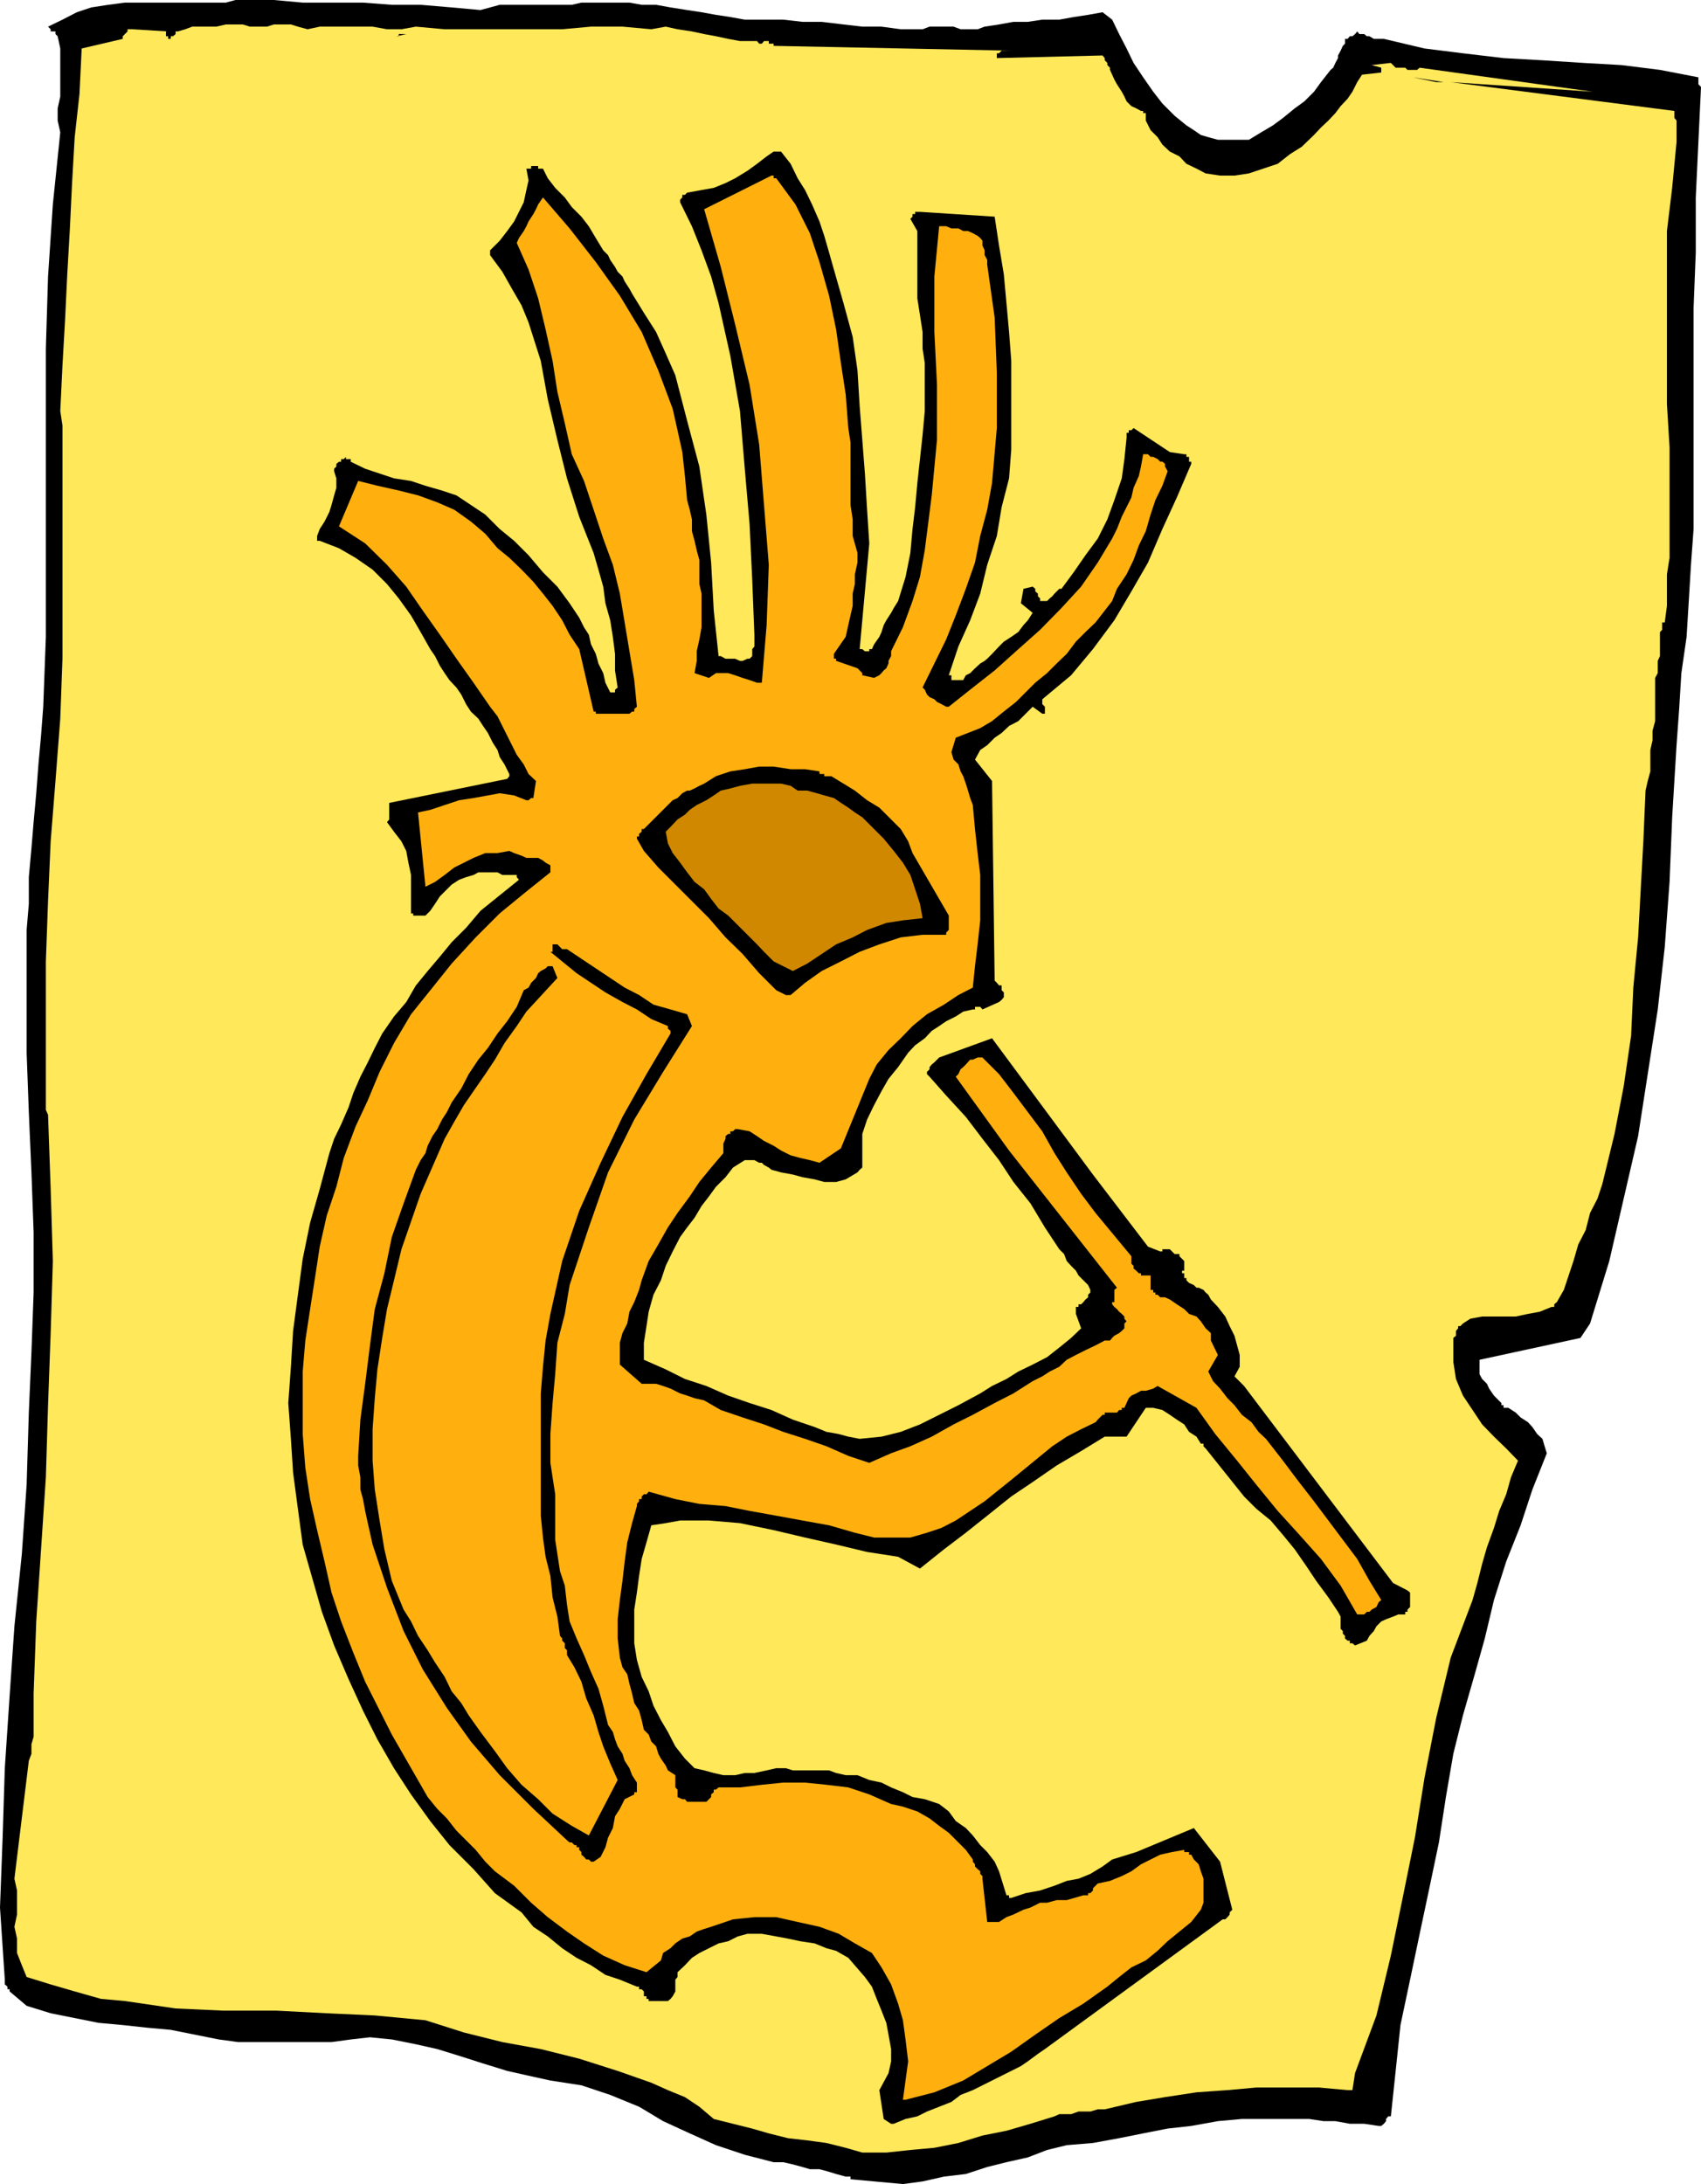 <svg height="480" viewBox="0 0 280.368 360" width="373.824" xmlns="http://www.w3.org/2000/svg"><path style="fill:#000" d="m306.278 600.945 3.24-.432 3.528-.792 3.6-.432 3.528-1.152 3.168-.792 3.528-.792 3.168-1.224 3.24-.792 4.32-.36 4.32-.792 3.96-.792 4.032-.792 3.888-.432 4.392-.792 3.96-.36h11.088l2.376.36h1.944l2.376.432h2.376l2.376.36h.432l.432-.36.36-.432v-.36l.36-.432h.432l.792-7.488.792-7.56 1.584-7.488 1.584-7.56 1.584-7.488 1.584-7.56 1.152-7.488 1.224-7.128 1.584-6.336 1.944-6.768 1.656-5.904 1.512-6.336 2.016-6.336 2.376-5.976 1.944-5.904 2.376-5.976-.36-1.152-.36-1.224-.864-.792-.792-1.152-.72-.792-1.224-.792-.792-.792-1.224-.792h-.792v-.432h-.36v-.36l-.792-.792-.432-.432-.792-1.152-.36-.792-.792-.792-.432-.792v-2.376l16.632-3.6 1.584-2.376 3.168-10.296 2.376-10.296 2.376-10.296 1.584-10.224 1.656-10.656 1.152-10.296.792-10.728.432-10.656.36-5.976.36-5.904.432-5.976.36-5.904.864-5.976.36-5.904.36-5.976.432-5.904v-36.432l.36-9.144v-9.072l.432-9.144.432-9.072-.432-.432v-1.152l-6.336-1.224-6.336-.792-6.336-.36-6.696-.432-6.408-.36-6.696-.792-6.336-.792-6.696-1.584h-1.656l-.72-.432h-.432l-.432-.36h-.792l-.36-.432-.36.432-.432.36h-.432l-.36.432h-.432v.792l-.36.36-.36.792-.432.792v.432l-.432.792-.36.792-.432.36-1.584 2.016-1.152 1.584-1.584 1.584-1.584 1.152-1.944 1.584-1.656 1.224-1.944 1.152-2.016 1.224h-5.112l-1.584-.432-1.224-.36-1.152-.792-1.224-.792-1.944-1.584-2.016-2.016-1.512-1.944-1.656-2.376-1.584-2.376-1.152-2.376-1.224-2.376-1.152-2.376-1.584-1.224-2.376.432-2.376.36-2.376.432h-2.808l-2.376.36h-2.376l-2.376.432-2.376.36-1.152.432h-2.808l-1.152-.432h-3.96l-1.152.432h-3.6l-3.168-.432h-3.168l-3.096-.36-3.6-.432h-3.168l-3.168-.36h-6.336l-2.376-.432-2.376-.36-2.376-.432-2.376-.36-2.736-.432-2.376-.432h-2.376l-2.016-.36h-7.92l-1.584.36h-11.88l-1.584.432-1.584.432-4.752-.432-5.112-.432h-4.752l-4.752-.36h-9.936l-4.752-.432h-6.336l-1.584.432h-16.632l-2.736.36-2.808.432-2.376.792-2.376 1.224-2.376 1.152.432.432v.36h.792v.432l.36.36.432 2.016v7.92l-.432 1.944v2.016l.432 1.944-1.224 11.88-.792 11.88-.36 11.88v47.52l-.432 11.52-.36 4.752-.432 4.752-.36 4.752-.432 4.752-.36 4.32-.432 4.752v4.392l-.36 4.32v20.232l.36 9.792.432 9.936.36 9.864v9.936l-.36 9.864-.432 9.936-.36 11.88-.792 11.448L159.83 509l-.792 11.52-.792 11.88-.36 11.448-.432 11.52.792 11.88v.792l.432.36v.432h.36v.36l2.808 2.376 3.96 1.224 3.96.792 3.96.792 3.96.36 3.96.432 3.96.36 3.96.792 3.96.792 3.168.432h15.408l3.168-.432 3.168-.36 3.6.36 3.96.792 3.528.792 3.96 1.224 3.6 1.152 3.96 1.224 3.528.792 3.6.792 5.112.792 4.752 1.584 4.752 1.944 3.96 2.376 4.392 2.016 4.32 1.944 4.752 1.584 4.752 1.224h1.584l1.584.36 1.584.432 1.224.36h1.584l1.584.432 1.152.36 1.584.432h.792v.432z" transform="translate(-157.454 -240.945)"/><path style="fill:#ffe859" d="M299.582 595.76h3.96l3.96-.431 3.96-.36 3.96-.792 3.96-1.224 3.96-.792 3.96-1.152 3.96-1.224.792-.36h1.944l1.224-.432h1.944l1.224-.36h1.152l5.184-1.224 4.752-.792 5.184-.792 5.112-.36 4.752-.432h10.296l4.752.432h.792l.432-2.808 3.528-9.504 2.376-9.864 1.944-9.504 2.016-9.936 1.584-9.864 1.944-9.936 2.376-9.864 3.6-9.504.792-2.808.792-3.168.792-2.736 1.152-3.168.864-2.808 1.152-2.736.792-2.808 1.152-2.736-1.944-2.016-2.016-1.944-1.944-2.016-1.584-2.376-1.584-2.376-1.152-2.736-.432-2.808v-3.961l.432-.36v-.792l.36-.432v-.36h.36l.432-.432 1.224-.792 1.944-.36h5.544l2.016-.432 1.944-.36 1.944-.792h.432v-.432l.432-.36 1.152-2.016.792-2.376.792-2.376.792-2.736 1.224-2.376.72-2.808 1.224-2.376.792-2.376 2.016-8.28 1.512-7.848 1.224-8.352.36-7.92.792-8.28.432-7.92.432-7.92.36-8.352.36-1.584.432-1.584v-3.528l.36-1.584V361.4l.432-1.584v-7.127l.432-.792v-2.016l.36-.792v-3.96l.36-.36v-1.224h.432l.36-2.736v-5.184l.432-2.736v-18.216l-.432-7.128v-28.512l.864-7.128.72-7.56v-3.528l-.36-.432v-1.152l-36.864-4.752 23.4 1.584-28.512-3.96-.432.36h-1.584l-.36-.36h-1.584l-.432-.432-.36-.36-3.168.36 1.584.432v.792l-3.168.36-.792 1.224-.792 1.584-.792 1.152-1.152 1.224-.864 1.152-1.152 1.224-1.224 1.152-1.152 1.224-2.016 1.944-1.944 1.224-2.016 1.584-2.376.792-2.376.792-2.376.36h-2.376l-2.376-.36-1.512-.792-1.656-.792-1.152-1.224-1.584-.792-1.224-1.152-.792-1.224-1.152-1.152-.792-1.584v-1.224h-.432v-.36h-.36l-.792-.432-.792-.36-.792-.792-.36-.792-.432-.792-.792-1.224-.432-.792-.36-.792-.36-.792v-.36l-.432-.432v-.36l-.432-.432v-.36l-.36-.432-17.424.432v-.792h.36l.432-.432h1.584l-39.168-.792v-.36h-.792v-.432h-.792l-.36.432h-.432l-.36-.432h-2.808l-1.944-.36-2.016-.432-1.944-.36-2.016-.432-2.376-.36-1.944-.432-2.376.432-4.752-.432h-5.184l-4.752.432H230.75l-4.752-.432-2.376.432h-2.376l-2.376-.432h-8.712l-2.016.432-1.584-.432-1.152-.36h-2.808l-1.152.36h-2.808l-1.152-.36h-2.808l-1.584.36h-3.96l-1.152.432-1.224.36h-.36v.432l-.432.36h-.36v.432h-.432v-.432h-.36v-.792h.36l-5.904-.36h-.792v.36l-.432.432-.36.36v.432l-6.768 1.584-.36 7.488-.792 7.128-.432 7.56-.36 7.488-.432 7.56-.36 7.488-.432 7.56-.36 7.488.36 2.376v38.448l-.36 9.864-.792 10.296-.792 9.936-.432 9.864-.36 9.936v24.48l.36.792.432 12.24.36 11.88-.36 11.88-.432 11.88-.36 11.88-.792 11.88-.792 11.88-.432 11.88v7.128l-.36 1.224v1.584l-.432 1.152-2.376 19.44.432 1.944v3.96l-.432 2.016.432 1.944v2.376l.792 2.016.792 1.944 3.96 1.224 3.96 1.152 4.32 1.224 3.96.36 8.352 1.224 7.92.36h8.712l8.28.432 7.92.36 8.352.792 6.336 2.016 6.336 1.584 6.336 1.152 6.336 1.584 6.336 2.016 5.544 1.944 2.736 1.224 2.808 1.152 2.376 1.584 2.376 2.016 3.168.792 3.168.792 2.736.792 3.168.792 3.168.36 3.168.432 3.168.792z" transform="translate(-157.454 -240.945)"/><path style="fill:#000" d="m304.766 591.009 1.944-.792 1.944-.432 1.584-.792 2.016-.792 2.016-.792 1.512-1.152 2.016-.792 1.584-.792 1.584-.792 1.584-.792 1.584-.792 1.584-.792 1.152-.792 1.656-1.224 1.152-.792 1.584-1.152 27.72-20.232h.432l.36-.36.36-.432v-.36l.432-.432-2.016-7.92-4.32-5.544-9.504 3.96-3.96 1.224-1.584 1.152-2.016 1.224-1.944.792-1.944.36-2.016.792-2.376.792-2.376.432-2.376.792h-.36v-.432h-.432l-1.224-3.96-.72-1.584-1.224-1.584-1.152-1.152-1.224-1.584-1.152-1.224-1.656-1.152-1.152-1.584-1.584-1.224-2.376-.792-2.016-.36-1.584-.792-1.944-.792-1.584-.792-2.016-.432-1.944-.792h-1.944l-1.584-.36-1.152-.432h-5.976l-1.152-.36h-1.584l-1.584.36-2.016.432h-1.584l-1.584.36h-1.944l-1.584-.36-1.584-.432-1.584-.36-1.584-1.584-1.584-2.016-1.224-2.376-1.152-1.944-1.224-2.376-.792-2.376-1.152-2.376-.792-2.808-.432-2.736v-5.544l.432-2.808.36-2.736.432-2.808.792-2.736.792-2.808 2.376-.36 2.376-.432h4.752l5.112.432 5.544 1.152 5.184 1.224 5.112 1.152 5.112 1.224 5.112.792 3.6 1.944 3.96-3.168 3.6-2.736 3.528-2.808 3.96-3.168 3.528-2.376 3.96-2.736 4.032-2.376 3.888-2.376h3.6L346.31 473h1.224l1.512.36 1.224.792 1.152.792 1.224.792.792 1.224 1.224.792.72 1.152h.432v.432l.36.36 6.336 7.92 2.016 2.016 2.376 1.944 2.016 2.376 1.944 2.376 1.944 2.808 1.584 2.376 2.016 2.736 1.584 2.376.432.792v2.016l.36.36v.432l.36.36v.432l.432.36h.36v.432h.432l.432.36 1.944-.792.432-.792.72-.792.432-.792.792-.792.792-.36 1.152-.432.864-.36h1.152v-.432h.36v-.36l.432-.432v-2.376l-.432-.36-2.376-1.224L362.51 469.4l-1.584-1.584.864-1.584v-1.944l-.432-1.584-.432-1.584-.792-1.584-.72-1.584-1.224-1.584-1.152-1.224-.432-.792-.432-.36-.36-.432-.792-.36h-.36l-.432-.432-.792-.36-.432-.432v-.36h-.36v-.792h-.36v-.432h.36v-1.584l-.36-.36-.432-.432v-.36h-.792l-.432-.432-.36-.36h-1.224v.36h-.36l-2.016-.792-9.072-11.88-16.632-22.464-8.712 3.168-.36.36-.432.432-.432.36-.36.432v.36l-.432.432v.36l.432.432 2.736 3.096 3.24 3.528 2.736 3.6 2.736 3.528 2.376 3.6 2.808 3.528 2.376 3.96 2.376 3.6.792.792.432 1.152.72.792.792.792.432.792.792.792.792.792.36.792v.432l-.36.36v.432l-.432.36-.36.432-.36.36h-.432v.432h-.432v1.152l.864 2.376-1.656 1.584-1.944 1.584-2.016 1.584-2.376 1.224-2.376 1.152-1.944 1.224-2.376 1.152-1.944 1.224-3.6 1.944-3.168 1.584-3.168 1.584-3.168 1.224-3.168.792-3.6.36-1.872-.36-1.584-.432-2.016-.36-1.944-.792-3.6-1.224-3.528-1.584-3.6-1.152-3.528-1.224-3.6-1.584-3.528-1.152-3.168-1.584-3.6-1.584v-2.808l.432-2.736.36-2.376.792-2.808 1.224-2.376.792-2.376 1.152-2.376 1.224-2.376 1.152-1.584 1.224-1.584 1.152-1.944 1.224-1.584 1.152-1.584 1.584-1.584 1.224-1.584 1.944-1.224h1.584l.792.432h.432l.36.36.792.432.432.36 1.584.432 1.944.36 1.584.432 2.016.36 1.584.432h1.944l1.584-.432 1.944-1.152.36-.432.432-.36v-5.543l.792-2.376 1.152-2.376 1.224-2.304 1.152-2.016 1.584-1.944 1.656-2.376 1.152-1.224 1.584-1.152 1.152-1.224 1.224-.792 1.152-.792 1.584-.792 1.224-.792 1.584-.36h.36v-.432h.864l.36.432 2.736-1.224.432-.36.36-.432v-.792l-.36-.36v-.792h-.432l-.36-.432-.36-.36-.432-32.904-2.808-3.528.864-1.584 1.152-.792 1.224-1.224 1.152-.792 1.224-1.152 1.512-.792 1.224-1.224 1.152-1.152 1.584 1.152h.432v-1.153l-.432-.432v-.792l4.752-3.96 3.6-4.32 3.528-4.752 2.808-4.752 2.736-4.752 2.376-5.544 2.376-5.184 2.376-5.544v-.36h-.36v-.792h-.432v-.432h-.36l-2.376-.36-5.976-3.96-.36.36h-.432v.432h-.36v.792l-.36 3.528-.432 3.168-1.224 3.6-1.152 3.168-1.584 3.168-2.016 2.736-1.944 2.808-2.016 2.736h-.36l-.432.432-.36.36-.36.432-.432.36-.432.432h-1.152v-.432l-.36-.36v-.432l-.432-.36V338l-.432-.36-1.512.36-.432 2.376 1.944 1.584-.792 1.224-.72.792-.864 1.152-1.152.792-1.224.792-.792.792-1.152 1.224-.792.792-.432.36-.72.432-.864.792-.36.36-.432.432-.72.36-.432.792h-1.944v-.792h-.432l1.584-4.752 1.944-4.32 1.656-4.392 1.152-4.752 1.584-4.752.792-4.752 1.224-4.752.36-4.752v-14.616l-.36-4.752-.432-4.752-.432-4.752-.792-4.752-.72-4.752-12.312-.792h-.792v.36h-.432v.432l-.36.36 1.152 2.016v11.088l.432 2.736.432 2.808v2.736l.36 2.376v7.92l-.36 3.96-.432 3.96-.432 3.96-.36 3.96-.432 3.6-.36 3.96-.792 3.96-1.224 3.96-.72 1.152-.432.792-.792 1.224-.432.792-.36 1.152-.36.792-.864 1.224-.36.792h-.432v.36h-.72l-.432-.36h-.432l1.584-17.424-.36-5.544-.36-5.976-.432-5.544-.432-5.544-.36-5.904-.792-5.544-1.512-5.544-1.584-5.544-.792-2.808-.792-2.736-.792-2.376-1.224-2.808-1.152-2.376-1.224-1.944-1.152-2.376-1.584-2.016h-1.224l-1.152.792-1.584 1.224-1.584 1.152-2.016 1.224-1.584.792-1.944.792-2.016.36-2.376.432-.36.36h-.432v.432l-.36.36v.432l1.944 3.96 1.584 3.96 1.584 4.32 1.224 4.392 1.944 8.712 1.584 9.072.792 9.504.792 9.144.432 9.072.36 9.144v1.944l-.36.432v1.153l-.432.432h-.36l-.792.36h-.432l-.792-.36h-1.584l-.792-.432h-.36l-.792-7.488-.432-7.92-.792-7.92-1.152-7.92-2.016-7.56-1.944-7.488-1.584-3.6-1.584-3.528-2.016-3.168-1.944-3.168-.432-.792-.792-1.224-.36-.792-.792-.792-.432-.792-.792-1.152-.36-.792-.792-.792-1.224-2.016-1.152-1.944-1.224-1.584-1.584-1.584-1.152-1.584-1.584-1.584-1.224-1.584-.792-1.584h-.792v-.432h-1.152v.432h-.792l.36 1.944-.36 1.584-.432 2.016-.792 1.584-.792 1.584-1.152 1.584-1.224 1.584-1.584 1.584v.792l2.016 2.736 1.584 2.808 1.584 2.736 1.152 2.808 2.016 6.336 1.152 6.336 1.584 6.696 1.584 6.336 2.016 6.336 2.376 5.976.792 2.736.792 2.808.36 2.736.792 2.808.432 2.736.36 2.808v2.736l.432 2.808-.432.36v.432h-.792l-.792-1.584-.36-1.584-.792-1.584-.432-1.584-.792-1.584-.36-1.584-.792-1.224-.792-1.584-1.584-2.376-2.016-2.736-2.376-2.376-2.376-2.808-2.376-2.376-2.376-1.944-2.376-2.376-2.376-1.584-2.376-1.584-2.376-.792-2.736-.792-2.376-.792-2.808-.432-2.376-.792-2.376-.792-2.376-1.152v-.432h-.792v-.36l-.36.36h-.432v.432h-.36l-.432.36v.432l-.36.36v.432l.36 1.152v1.584l-.36 1.224-.432 1.584-.36 1.152-.792 1.584-.792 1.224-.432 1.152v.792h.432l3.168 1.224 2.736 1.584 2.808 1.944 2.376 2.376 1.944 2.376 2.016 2.808 1.584 2.736 1.584 2.808.792 1.152.792 1.584.792 1.224.792 1.152 1.152 1.224.792 1.152.792 1.584.792 1.224 1.224 1.152.792 1.224.792 1.152.792 1.584.792 1.224.36 1.152.792 1.224.792 1.584v.36l-.36.432-19.44 3.96v2.736l-.36.432 1.152 1.584 1.224 1.584.792 1.584.36 1.944.432 2.016v6.336h.36v.36h2.016l.792-.792.792-1.152.792-1.224.792-.792 1.152-1.152 1.224-.792 1.152-.432 1.224-.36.792-.432h3.168l.792.432h2.376v.36l.36.432-6.336 5.112-2.376 2.808-2.376 2.376-1.944 2.376-2.016 2.376-1.944 2.376-1.584 2.736-2.016 2.376-1.944 2.808-1.224 2.376-1.152 2.376-1.224 2.376-1.152 2.664-.792 2.376-1.224 2.808-1.152 2.376-.792 2.376-1.584 5.904-1.584 5.544-1.224 5.976-.792 5.904-.792 5.976-.36 5.904-.432 5.976.432 5.904.36 5.544.792 5.976.792 5.904 1.584 5.544 1.584 5.544 2.016 5.544 2.376 5.544 2.376 5.184 2.376 4.752 2.736 4.752 2.808 4.32 3.168 4.392 3.168 3.96 3.96 3.96 3.528 3.96 4.392 3.168 1.944 2.376 2.376 1.584 2.376 1.944 2.376 1.584 2.376 1.224 2.376 1.584 2.376.792 2.808 1.152h.36v.432h.432l.36.36v.792h.432v.432h.36v.36h3.168l.432-.36.36-.432.432-.792v-1.944l.36-.432v-.792l1.224-1.152 1.152-1.224 1.224-.792 1.584-.792 1.584-.792 1.584-.36 1.584-.792 1.584-.432h2.376l2.376.432 1.944.36 2.016.432 2.376.36 1.944.792 1.584.432 2.016 1.152 2.736 3.168 1.152 1.584.792 2.016.792 1.944.792 2.016.36 1.944.432 2.376v2.016l-.432 1.944-1.512 2.808.72 4.752 1.224.792h.432z" transform="translate(-157.454 -240.945)"/><path style="fill:#ffb00f" d="m306.71 587.049 4.752-1.224 4.752-1.944 3.96-2.376 3.96-2.376 3.96-2.808 3.96-2.736 3.96-2.376 3.96-2.808 1.944-1.584 2.016-1.584 2.376-1.152 1.944-1.584 1.656-1.584 1.944-1.584 1.944-1.584 1.584-2.016.432-1.152v-3.96l-.432-1.224-.36-1.152-.792-.792-.432-.792h-.36v-.432h-.792v-.36l-2.016.36-1.944.432-1.584.792-1.584.792-1.584 1.152-1.584.792-1.944.792-2.016.432-.36.36-.432.432v.36l-.432.432h-.36v.36h-.792l-2.736.792h-1.656l-1.584.432h-1.152l-1.584.792-1.152.36-1.656.792-1.152.432-1.224.792h-1.944l-.792-7.128v-.432l-.36-.36v-.432l-.432-.36-.432-.432v-.36l-.36-.432v-.36l-1.152-1.584-1.224-1.224-1.584-1.584-1.584-1.152-1.584-1.224-2.016-1.152-2.376-.792-1.944-.432-3.6-1.584-3.456-1.152-3.6-.432-3.528-.36h-3.6l-3.528.36-3.6.432h-3.528l-.432.36h-.36v.432l-.432.36v.432l-.36.36-.432.432h-3.168l-.36-.432h-.432l-.792-.36v-1.224l-.36-.36v-2.016l-1.224-.792-.36-.792-.792-1.152-.432-.792-.36-1.224-.792-.792-.432-1.152-.792-.792-.36-1.584-.432-1.584-.792-1.224-.36-1.584-.432-1.584-.36-1.584-.792-1.152-.432-1.584-.36-3.168v-3.168l.36-3.168.432-3.168.36-3.168.432-3.168.792-3.168.792-2.808v-.36l.36-.432v-.36h.432v-.432l.36-.36h.432l.36-.432 4.392 1.224 3.96.792 4.32.36 3.96.792 4.392.792 4.32.792 4.392.792 4.248 1.224 3.168.792h5.976l2.736-.792 2.376-.792 2.376-1.224 2.376-1.584 2.376-1.584 4.392-3.528 4.392-3.6 2.376-1.944 2.376-1.584 2.376-1.224 2.376-1.152.36-.432.36-.36.432-.432h.36v-.36h2.016l.36-.432h.432V473h.432l.36-.792.36-.792.432-.432.792-.36.792-.432h.792l1.224-.36.72-.432 6.408 3.6 3.096 4.32 3.6 4.392 3.168 3.96 3.528 4.32 3.6 3.96 3.528 3.96 3.24 4.392 2.736 4.752h1.152l.432-.432h.432l.36-.36.792-.432.36-.792.432-.36-1.944-3.168-2.016-3.6-2.376-3.168-2.376-3.168-2.376-3.168-2.736-3.528-2.376-3.168-2.808-3.6-1.224-1.152-1.152-1.584-1.584-1.224-1.224-1.584-1.152-1.152-1.224-1.584-1.152-1.224-.792-1.584 1.584-2.736-1.152-2.376v-1.224l-.864-.792-.792-1.152-.72-.792-1.224-.432-.792-.792-1.224-.792-1.152-.792-.792-.36h-.792l-.432-.432h-.36v-.36h-.36v-.432h-.432v-2.376h-1.584v-.36h-.36l-.432-.432-.432-.36v-.432l-.36-.36v-1.224l-5.904-7.128-2.376-3.168-2.376-3.528-2.016-3.168-2.016-3.6-2.376-3.168-2.376-3.168-2.376-3.096-2.736-2.736h-.792l-.792.36h-.432l-.72.792-.432.432-.432.36-.36.792-.432.432 8.784 12.168 17.784 22.608-.432.36v2.016h-.36v.36l.36.432.432.36.36.432.432.36.432.432v.36l.36.432-.36.36v.792l-.432.432-.432.36-.792.432-.36.36-.36.432h-.864l-1.512.792-1.656.792-1.584.792-1.512.792-1.224 1.152-1.584.792-1.224.792-1.584.792-3.168 2.016-3.096 1.584-3.6 1.944-3.168 1.584-3.6 2.016-3.528 1.584-3.168 1.152-3.6 1.584-3.456-1.152-3.6-1.584-3.528-1.224-3.6-1.152-3.168-1.224-3.528-1.152-3.6-1.224-2.736-1.584-1.584-.36-1.224-.432-1.152-.36-1.584-.792-1.224-.432-1.152-.36h-2.376l-3.6-3.168v-3.6l.432-1.584.792-1.584.36-1.944.792-1.584.792-2.016.432-1.584 1.152-3.168 1.584-2.736 1.584-2.808 1.584-2.376 2.016-2.736 1.584-2.376 1.944-2.376 2.016-2.376v-1.584l.36-.792v-.432l.432-.36h.36v-.432h.432l.36-.36h.432l1.944.36 1.224.792 1.152.792 1.584.792 1.224.792 1.584.792 1.584.432 1.584.36 1.584.432 3.528-2.376 4.68-11.448 1.224-2.376 1.944-2.376 2.016-1.944 1.944-2.016 2.376-1.944 2.808-1.584 2.376-1.584 2.376-1.224.36-3.528.432-3.6.432-3.96v-7.488l-.432-3.6-.432-3.96-.36-3.96-.432-1.152-.36-1.224-.36-1.152-.432-1.224-.432-.792-.36-1.152-.792-.792-.36-1.224.72-2.376 2.016-.792 2.016-.792 1.944-1.152 1.944-1.584 2.016-1.584 1.584-1.584 1.584-1.584 1.944-1.584 1.584-1.584 1.656-1.584 1.512-2.016 1.584-1.584 1.656-1.584 1.512-1.944 1.224-1.584.792-2.016 1.584-2.376 1.152-2.376.864-2.376 1.152-2.376.792-2.736.792-2.376 1.152-2.376.864-2.376-.432-.792v-.432l-.432-.36h-.36l-.432-.432-.72-.36h-.432l-.432-.432h-.792l-.36 2.016-.36 1.584-.864 1.944-.36 1.584-.792 1.584-.792 1.584-.792 2.016-.792 1.584-2.376 3.96-2.736 3.96-3.24 3.528-3.528 3.6-3.96 3.528-3.528 3.168-4.032 3.168-3.528 2.808h-.432l-.792-.432-.72-.36-.432-.432-.792-.36-.432-.432-.36-.792-.36-.36 1.944-3.96 1.944-3.96 1.584-3.96 1.656-4.392 1.512-4.32.864-4.392 1.152-4.32.792-4.392.792-9.072v-9.144l-.36-9.072-1.224-8.712v-.792l-.432-.792v-.792l-.36-.792v-.792l-.36-.432-.432-.36-.792-.432-.792-.36h-.792l-.792-.432h-1.152l-.864-.36h-1.152l-.792 8.28v9.144l.432 8.712v9.072l-.864 9.144-1.152 9.072-.792 4.392-1.224 3.96-1.584 4.32-1.944 3.96v.792l-.432.792v.432l-.36.792-.432.36-.36.432-.36.36-.864.432-1.944-.432v-.36l-.432-.432-.36-.36-3.528-1.224v-.36h-.36v-.792l1.944-2.808.432-1.944.36-1.584.36-1.584v-2.016l.36-1.584v-1.584l.432-1.944v-1.584l-.792-2.808v-2.736l-.36-2.376V313.88l-.36-2.376-.432-5.544-.792-5.184-.792-5.544-1.152-5.544-1.584-5.544-1.584-4.752-2.376-4.752-3.168-4.32h-.432v-.432h-.36l-11.088 5.544 2.736 9.504 2.376 9.504 2.376 9.936 1.584 9.864.792 9.936.792 9.864-.36 9.936-.792 9.504h-.792l-1.224-.432-1.152-.36-1.224-.432-1.152-.36h-2.016l-1.152.792-2.376-.792.36-2.016v-1.584l.432-1.944.36-2.016v-5.543l-.36-1.584v-3.96l-.432-1.584-.36-1.584-.432-1.584v-1.944l-.36-1.584-.432-1.584-.36-3.96-.432-3.96-.792-3.6-.792-3.528-2.376-6.336-2.736-6.336-3.6-5.976-3.96-5.544-4.32-5.544-4.392-5.112-.792 1.152-.36.792-.432.792-.792 1.224-.36.792-.432.792-.792 1.152-.36.792 1.944 4.392 1.584 4.752 1.224 5.112 1.152 5.184.792 5.112 1.224 5.184 1.152 5.112 2.016 4.392 1.584 4.752 1.584 4.752 1.584 4.32 1.152 4.752.792 4.752.792 4.752.792 4.752.432 4.392-.432.36v.432h-.36l-.432.36h-5.544v-.36h-.36l-2.376-10.296-1.584-2.376-1.224-2.376-1.584-2.376-1.584-2.016-1.584-1.944-1.944-2.016-2.016-1.944-1.944-1.584-2.016-2.376-2.376-2.016-2.736-1.944-2.808-1.224-3.168-1.152-3.168-.792-3.528-.792-3.168-.792-3.168 7.488 4.32 2.808 3.6 3.528 3.168 3.6 2.736 3.96 2.808 3.96 2.736 3.96 2.808 3.96 2.736 3.96 1.224 1.584.792 1.584.792 1.584.792 1.584.792 1.584 1.152 1.584.792 1.584 1.224 1.152-.432 2.808h-.36l-.432.36h-.36l-2.016-.792-2.376-.36-1.944.36-2.376.432-2.376.36-2.376.792-2.376.792-2.016.432 1.224 12.24 1.584-.792 1.584-1.152 1.584-1.224 1.584-.792 1.584-.792 1.944-.792h2.016l1.944-.36.792.36 1.224.432.792.36h1.944l.792.432.432.36.792.432v1.152l-3.96 3.168-4.392 3.6-3.96 3.96-3.96 4.32-3.168 3.96-3.528 4.392-2.808 4.752-2.376 4.752-1.944 4.68-2.016 4.32-1.944 5.184-1.224 4.752-1.584 4.752-1.152 5.112-.792 5.184-.792 5.112-.792 5.184-.432 5.112v10.296l.432 5.544.792 5.184 1.152 5.112 1.224 5.184 1.152 5.112 1.584 4.752 2.016 5.184 1.944 4.752 4.392 8.712 4.752 8.28 1.152 2.016 1.584 1.944 1.584 1.584 1.584 2.016 1.584 1.584 1.584 1.584 1.584 1.944 1.584 1.584 3.168 2.376 2.808 2.808 2.736 2.376 3.168 2.376 2.808 1.944 3.168 2.016 3.528 1.584 3.6 1.152 2.376-1.944.36-1.224 1.224-.792.792-.792 1.152-.792 1.224-.36 1.152-.792 1.224-.432 1.152-.36 3.6-1.224 3.528-.36h3.6l3.528.792 3.6.792 3.168 1.152 2.664 1.584 2.808 1.584 1.584 2.376 1.584 2.808 1.152 3.168.792 2.736.432 3.168.432 3.6-.432 3.168-.432 3.168h.432z" transform="translate(-157.454 -240.945)"/><path style="fill:#000" d="m255.302 547.809 1.152-.792.792-1.584.432-1.584.792-1.584.36-1.944.792-1.224.792-1.584 1.584-.792v-.36h.432v-1.584l-.792-1.224-.432-1.152-.792-1.224-.36-1.152-.792-1.224-.432-1.152-.36-1.224-.792-1.152-.792-3.168-.792-2.808-1.224-2.736-1.152-2.808-1.224-2.736-1.152-2.808-.432-2.736-.36-3.168-.792-2.376-.432-2.808-.36-2.376v-7.488l-.432-2.808-.36-2.376v-4.752l.36-5.112.432-4.752.36-5.184 1.224-4.752.792-4.752 1.584-4.752 1.584-4.752 3.168-9.072 4.32-8.712 4.752-7.848 4.752-7.56-.792-1.944-2.736-.792-2.808-.792-2.376-1.584-2.376-1.224-2.376-1.584-2.376-1.584-2.376-1.584-2.376-1.584h-.792l-.36-.36-.432-.432h-.792v1.224h-.36l2.376 1.944 1.944 1.584 2.376 1.584 2.376 1.584 2.808 1.584 2.376 1.224 2.376 1.584 2.736 1.152v.432l.432.36v.432l-3.96 6.696-3.96 7.056-3.6 7.56-3.528 7.92-2.808 8.28-1.944 8.712-.792 4.392-.432 4.32-.36 4.392v20.16l.36 3.6.432 3.168.792 3.168.36 3.528.792 3.168.432 3.168.36.432v.36l.432.432v.792l.36.36v.792l1.224 2.016 1.152 2.376.792 2.736 1.224 2.808.792 2.736.792 2.376 1.152 2.808 1.224 2.736-4.752 9.144-2.808-1.584-3.168-2.016-2.376-2.376-2.736-2.376-2.376-2.736-2.016-2.808-2.376-3.168-1.944-2.736-1.224-2.016-1.584-1.944-1.152-2.376-1.584-2.376-1.224-2.016-1.584-2.376-1.152-2.376-1.224-1.944-1.944-4.752-1.224-5.184-.792-4.752-.792-5.112-.36-4.752v-5.184l.36-5.112.432-4.752.792-5.184.792-4.752 1.152-4.752 1.224-5.112 3.168-9.144 3.96-9.072 1.584-2.808 1.584-2.736 1.584-2.304 1.944-2.808 1.584-2.376 1.584-2.736 2.016-2.808 1.584-2.376 5.112-5.544-.792-1.944h-.792l-.36.36-.792.432-.432.36-.36.792-.432.432-.36.36-.432.792-.792.432-1.152 2.736-1.584 2.376-1.584 2.016-1.584 2.376-1.584 1.944-1.584 2.376-1.224 2.376-1.584 2.304-.792 1.584-.792 1.224-.792 1.584-.792 1.152-.792 1.584-.36 1.224-.792 1.152-.792 1.584-2.016 5.544-1.944 5.544-1.224 5.976-1.584 5.904-.792 5.976-.792 6.336-.792 5.904-.36 5.976v1.584l.36 1.944v2.016l.432 1.584.36 1.944.432 2.016.36 1.584.432 1.944 2.376 7.128 2.736 7.128 3.168 6.336 3.96 6.336 3.96 5.544 4.752 5.544 5.544 5.544 5.544 5.184.432.36h.36l.432.432h.36v.36h.432v.432l.36.36v.432l.432.36.36.432h.432l.36.36zm32.472-142.849 2.376-2.015 2.736-1.944 3.168-1.584 3.096-1.584 3.24-1.224 3.528-1.152 3.6-.432h3.888v-.36l.432-.432v-2.376l-5.976-10.296-.72-1.944-1.224-2.016-1.584-1.584-1.944-1.944-2.016-1.224-2.016-1.584-1.872-1.152-2.016-1.224h-1.152v-.36h-.792v-.432l-2.376-.36h-2.376l-2.808-.432h-2.376l-2.376.432-2.376.36-2.376.792-1.944 1.224-.792.36-.792.432-.792.36h-.432l-.792.432-.36.36-.432.432-.792.36-4.752 4.752h-.36v.432l-.432.36v.432h-.36v.36l1.152 2.016 2.376 2.736 2.808 2.808 2.736 2.736 2.808 2.808 2.736 3.168 2.808 2.736 2.736 3.168 2.808 2.808 1.584.792h.36z" transform="translate(-157.454 -240.945)"/><path style="fill:#cf8800" d="m288.134 401 2.376-1.223 2.376-1.584 2.376-1.584 2.736-1.152 2.376-1.224 3.168-1.152 2.736-.432 3.24-.36-.432-2.376-.792-2.376-.792-2.376-1.224-2.016-1.512-1.944-1.656-2.016-1.584-1.584-1.944-1.944-1.224-.792-1.08-.792-1.224-.792-1.152-.792-1.584-.432-1.224-.36-1.584-.432h-1.584l-1.152-.792-1.584-.36h-4.752l-2.016.36-1.584.432-1.584.36-1.152.792-1.224.792-1.584.792-1.152.792-.792.792-1.224.792-1.152 1.224-.792.792.36 1.944.792 1.584 1.224 1.584 1.152 1.584 1.224 1.584 1.584 1.224 1.152 1.584 1.224 1.584 1.584 1.152 1.584 1.584 1.584 1.584 1.584 1.584 1.152 1.224 1.584 1.584 1.584.792z" transform="translate(-157.454 -240.945)"/><path style="fill:#000" d="M394.19 254.48h1.224l-5.112-.791zm-171.36-7.56 1.584-.36h-1.224v.36zm18.576 0h1.224-.792zm-39.96-.791h5.544z" transform="translate(-157.454 -240.945)"/></svg>
